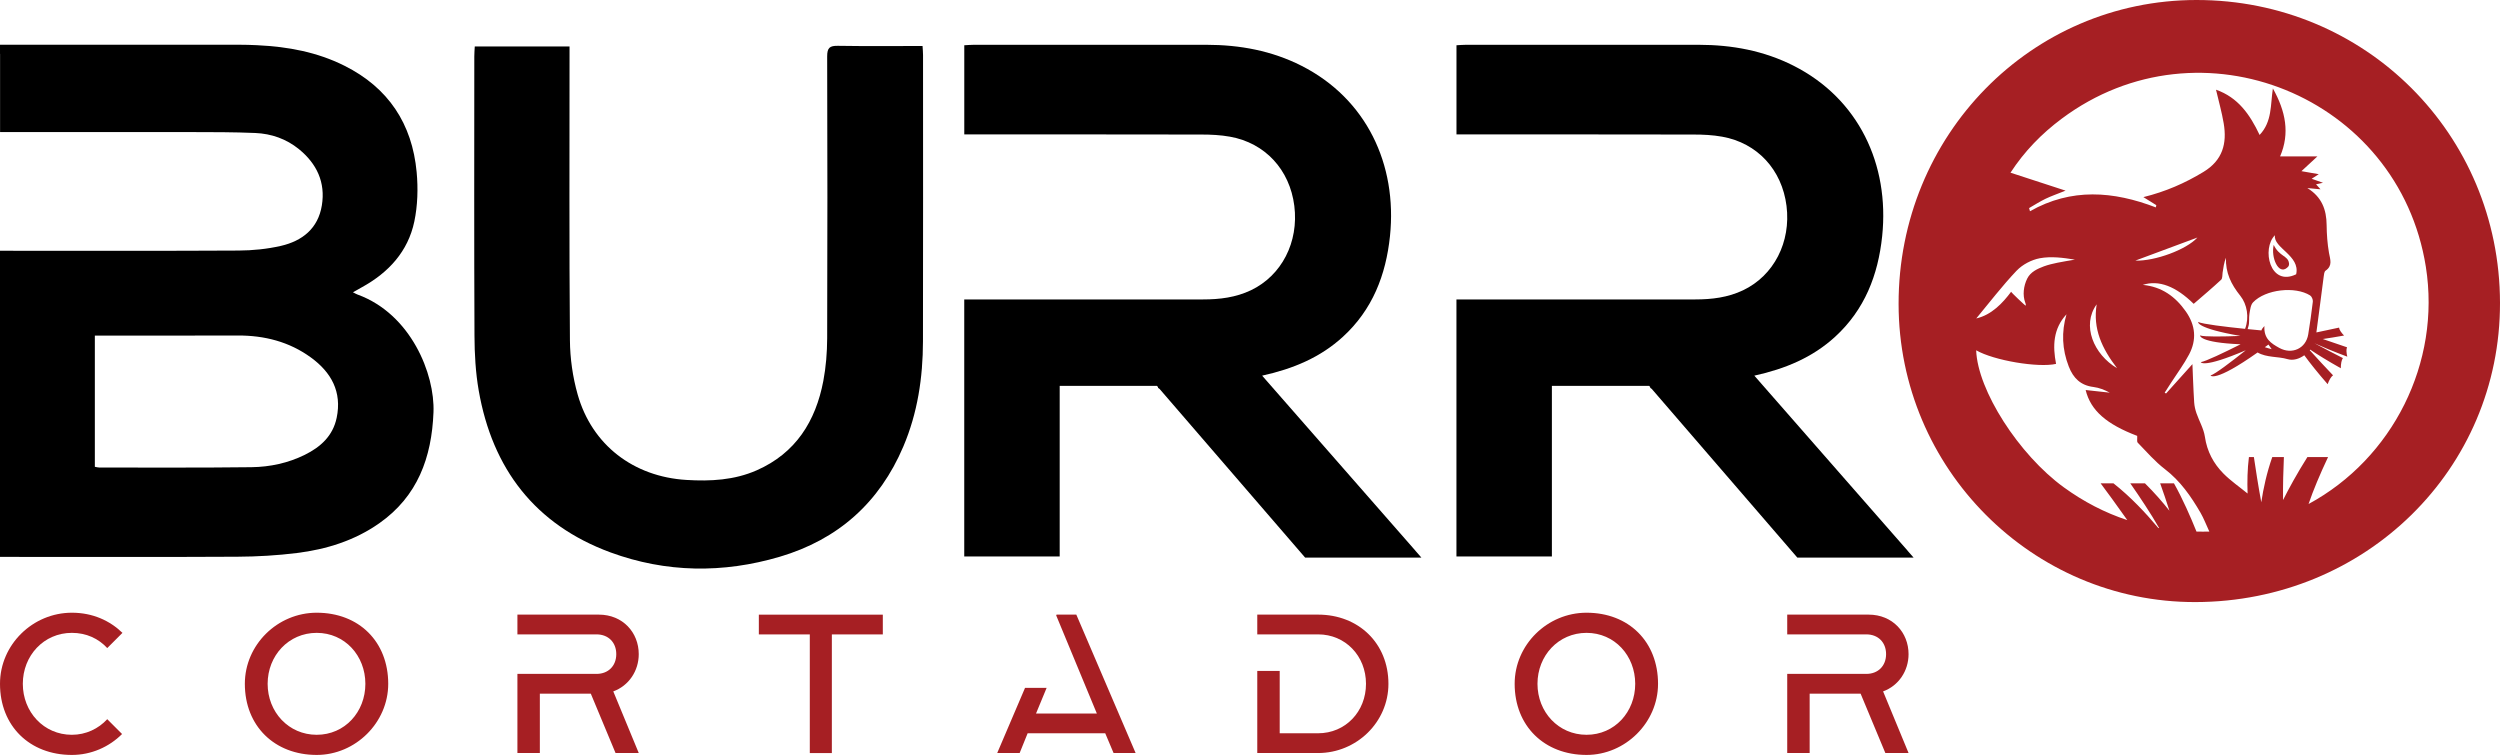 <?xml version="1.0" encoding="UTF-8"?>
<svg id="Layer_2" xmlns="http://www.w3.org/2000/svg" viewBox="0 0 709.83 214.35">
  <defs>
    <style>
      .cls-1 {
        fill: none;
      }

      .cls-2 {
        fill: #a61f23;
      }
    </style>
  </defs>
  <g id="Layer_1-2" data-name="Layer_1">
    <g>
      <g>
        <path class="cls-2" d="M0,194.16c0-11.12,9.29-20.19,20.41-20.19,5.94,0,10.8,2.27,14.36,5.72l-4.32,4.32c-2.48-2.7-5.94-4.32-10.04-4.32-7.99,0-13.93,6.48-13.93,14.47s5.94,14.47,13.93,14.47c4,0,7.56-1.73,10.04-4.43l4.21,4.21c-3.67,3.67-8.75,5.94-14.25,5.94-11.98,0-20.41-8.21-20.41-20.19Z"/>
        <path class="cls-2" d="M69.52,194.16c0-11.12,9.29-20.19,20.41-20.19,11.98,0,20.3,8.21,20.3,20.19,0,11.01-9.29,20.19-20.3,20.19-11.98,0-20.41-8.21-20.41-20.19ZM103.74,194.16c0-7.99-5.83-14.47-13.82-14.47s-13.93,6.48-13.93,14.47,5.94,14.47,13.93,14.47,13.82-6.48,13.82-14.47Z"/>
        <path class="cls-2" d="M229.93,180.13h-14.47v-5.61h35.2v5.61h-14.47v33.69h-6.26v-33.69Z"/>
        <path class="cls-2" d="M430.06,194.16c0-11.12,9.29-20.19,20.41-20.19,11.98,0,20.3,8.21,20.3,20.19,0,11.01-9.28,20.19-20.3,20.19-11.98,0-20.41-8.21-20.41-20.19ZM464.29,194.16c0-7.99-5.83-14.47-13.82-14.47s-13.93,6.48-13.93,14.47,5.94,14.47,13.93,14.47,13.82-6.48,13.82-14.47Z"/>
        <path class="cls-2" d="M541.9,185.74c0-6.15-4.53-11.23-11.34-11.23h-23.11v5.61h22.46c3.35,0,5.61,2.27,5.61,5.61s-2.27,5.61-5.61,5.61h-22.46v22.46h6.37v-16.84h14.47l7.02,16.84h6.59l-7.23-17.49c4.43-1.62,7.23-5.83,7.23-10.58Z"/>
        <path class="cls-2" d="M181.36,185.74c0-6.15-4.53-11.23-11.34-11.23h-23.11v5.61h22.46c3.35,0,5.61,2.27,5.61,5.61s-2.27,5.61-5.61,5.61h-22.46v22.46h6.37v-16.84h14.47l7.02,16.84h6.59l-7.23-17.49c4.43-1.62,7.23-5.83,7.23-10.58Z"/>
        <polygon class="cls-2" points="305.6 174.51 299.99 174.51 299.89 174.74 311.43 202.59 294.16 202.59 297.17 195.31 291.04 195.31 283.14 213.81 289.51 213.81 291.78 208.2 313.81 208.2 316.18 213.81 322.44 213.81 305.6 174.51"/>
        <path class="cls-2" d="M374.25,174.51h-17.27v5.61h17.27c7.77,0,13.6,6.15,13.6,14.04s-5.83,14.04-13.6,14.04h-10.9v-17.7h-6.37v23.31h17.27c10.9,0,19.97-8.75,19.97-19.65,0-11.55-8.53-19.65-19.97-19.65Z"/>
      </g>
      <g>
        <g>
          <path d="M541.64,156.37l-25.94-29.62-17.59-20.09c8.84-1.95,16.54-5.18,22.94-11.04,8.38-7.68,12.21-17.52,13.36-28.58,2.12-20.38-6.73-39.05-25.14-48.37-8.45-4.28-17.51-5.94-26.91-5.95-22.04-.02-44.09-.01-66.13,0-.88,0-1.77.09-2.69.13v25.32h3.14c21.38,0,42.76-.02,64.14.03,2.72,0,5.48.13,8.15.61,10,1.78,16.99,9.38,18.28,19.65,1.29,10.28-3.58,19.79-12.34,23.96-4.28,2.04-8.86,2.6-13.54,2.6-21.63-.01-43.26,0-64.89,0h-2.95v72.97h27.1v-48.43h27.62l.3.35v.21c.16.1.31.21.46.33l41.31,47.87h33.01l-1.68-1.92Z"/>
          <path d="M134.8,13.2h26.91c0,.98,0,1.92,0,2.87,0,26.85-.11,53.7.11,80.54.04,5.15.79,10.45,2.2,15.41,4.06,14.33,15.86,23.34,30.87,24.25,6.85.42,13.6.07,19.98-2.74,11.07-4.88,16.72-13.93,18.9-25.38.75-3.96,1.07-8.06,1.09-12.09.09-26.68.08-53.37,0-80.05,0-2.45.72-3.04,3.05-3,7.94.13,15.88.05,24.03.05.06,1.01.14,1.8.14,2.59,0,27.1.04,54.19-.02,81.29-.02,10.27-1.53,20.32-5.57,29.83-6.76,15.92-18.53,26.42-35.09,31.31-16.11,4.76-32.31,4.56-48.08-1.24-21.39-7.88-33.53-23.73-37.4-45.97-.89-5.11-1.18-10.38-1.2-15.57-.12-26.43-.06-52.87-.05-79.3,0-.89.08-1.77.13-2.8Z"/>
          <path d="M401.89,156.37l-25.94-29.62-17.59-20.09c8.84-1.95,16.54-5.18,22.94-11.04,8.38-7.68,12.21-17.52,13.36-28.58,2.12-20.38-6.73-39.05-25.14-48.37-8.45-4.28-17.51-5.94-26.91-5.95-22.04-.02-44.09-.01-66.13,0-.88,0-1.77.09-2.69.13v25.32h3.14c21.38,0,42.76-.02,64.14.03,2.72,0,5.48.13,8.15.61,10,1.78,16.99,9.38,18.28,19.65,1.29,10.28-3.58,19.79-12.34,23.96-4.28,2.04-8.86,2.6-13.54,2.6-21.63-.01-43.26,0-64.89,0h-2.95v72.97h27.1v-48.43h27.62l.3.35v.21c.16.1.31.21.46.33l41.31,47.87h33.01l-1.68-1.92Z"/>
          <path d="M73.25,12.83h-.29c.1,0,.2.01.29.02v-.02Z"/>
          <path d="M101.58,83.66c-.36-.13-.69-.33-1.37-.67,1.07-.6,1.82-1.04,2.59-1.46,7.54-4.15,13.05-10.13,14.84-18.64.95-4.53,1.09-9.4.66-14.03-1.27-13.71-8.04-23.96-20.49-30.19-7.79-3.9-16.06-5.41-24.56-5.82-.1,0-.2-.01-.29-.02-1.68-.08-3.37-.13-5.07-.13-20.76,0-41.51,0-62.27,0h0s-5.62,0-5.62,0v2.6h.02v22.19h3.38c16.91,0,33.81-.02,50.72.01,6.13.01,12.27,0,18.39.26,4.55.2,8.8,1.68,12.38,4.6,5.05,4.12,7.57,9.42,6.49,15.98-1.07,6.54-5.55,10.07-11.61,11.47-3.91.9-8.02,1.31-12.04,1.33-21.55.12-43.09.06-64.64.06H0v86.92c1.03,0,1.92,0,2.81,0,21.55,0,43.1.07,64.64-.05,5.62-.03,11.27-.36,16.84-1.05,8.38-1.04,16.37-3.52,23.37-8.43,10.9-7.65,14.92-18.66,15.42-31.52.43-10.91-6.43-27.9-21.51-33.42ZM95.59,118.63c-1.07,5.14-4.56,8.29-9.05,10.51-4.76,2.35-9.89,3.44-15.11,3.51-14.4.18-28.81.09-43.21.1-.39,0-.79-.12-1.29-.21v-37.26c1.03,0,1.92,0,2.8,0,12.58,0,25.17.03,37.75-.02,7.58-.03,14.62,1.75,20.78,6.23,5.79,4.21,8.88,9.75,7.33,17.15Z"/>
        </g>
        <path class="cls-1" d="M655.29,50.61s.06,0,.09-.01c0,0-3.78.49-.09.01Z"/>
        <path class="cls-1" d="M606.27,74c5.6.18,14.55-3.13,17.65-6.56-5.88,2.19-11.77,4.37-17.65,6.56Z"/>
        <path class="cls-1" d="M638.69,89.1c-.21,1.22.07,2.57-.33,3.69-.09.24-.14.45-.18.66,1.4.14,2.73.27,3.91.38.1-.4.4-.74.85-1.25-.23,3.59,1.91,4.93,4.22,6.21,3.6,1.98,7.57.17,8.22-3.84.5-3.09.96-6.2,1.31-9.31.06-.55-.31-1.44-.76-1.73-4.29-2.69-12.67-1.74-16.2,1.94-.71.74-.84,2.13-1.04,3.26Z"/>
        <path class="cls-1" d="M643.06,98.58c.47.21,1.1.31,1.95.57-.34-.49-.64-.93-.92-1.33-.35.26-.69.51-1.03.75Z"/>
        <path class="cls-2" d="M623.64,0c-46.98.03-84.62,38.45-84.57,86.32.04,46.68,37.93,84.72,84.28,84.63,48.28-.1,86.57-37.73,86.48-84.99C709.73,38.03,671.56-.03,623.64,0ZM572.6,76.84c1.64-1.73,4.23-3.08,6.58-3.52,3.2-.59,6.6-.15,9.96.4-1.66.29-3.33.53-4.98.88-1.29.27-2.59.57-3.82,1.02-1.87.7-3.82,1.6-4.75,3.48-1.02,2.06-1.37,4.67-.55,6.85.11.28.2.54.12.84-.03.12-4.22-3.84-4.13-3.96-2.38,3.21-5.56,6.58-9.91,7.59,3.65-4.39,7.33-9.21,11.47-13.58ZM623.65,150.93c-1.62-4.04-3.98-9.42-6.39-13.69h-3.92c.9,2.52,1.82,5.2,2.63,7.78-1.92-2.44-4.27-5.14-6.94-7.78h-4.17c2.76,3.95,5.9,8.68,8.2,12.71-.09-.02-.17-.03-.26-.05-3.46-4.14-7.81-8.8-12.71-12.66h-3.65c1.56,2.04,4.69,6.39,7.57,10.44-6.36-2.1-12.36-5.2-18.05-9.33-12.77-9.28-24.47-27.56-24.86-38.89,5.04,2.9,17.62,5.01,22.68,3.86-.98-5.07-.85-9.95,2.96-14.08-1.47,5.04-1.25,9.94.65,14.83,1.29,3.31,3.38,5.36,7.02,5.81,1.6.2,3.14.81,4.62,1.61-2.24-.25-4.48-.49-6.85-.75,1.43,5.86,6,9.74,14.64,13.02.05.85-.14,1.63.15,1.93,2.51,2.58,4.89,5.35,7.72,7.52,4.39,3.37,7.41,7.73,10.12,12.4.89,1.54,1.53,3.23,2.49,5.32-1.23.03-2.44.03-3.65,0ZM601.11,104.55c-6.64-3.92-10.13-12.16-5.8-18.14-1.11,6.94,1.48,12.51,5.8,18.14ZM606.27,74c5.88-2.19,11.77-4.37,17.65-6.56-3.1,3.43-12.05,6.74-17.65,6.56ZM655.47,143.11c1.32-3.89,3.25-8.48,5.54-13.33h-5.87c-2.97,4.71-5.29,8.99-6.91,12.2-.05-4.22.08-8.58.24-12.2h-3.3c-1.55,4.41-2.52,8.84-3.12,12.83-.88-4.78-1.62-9.53-2.1-12.83h-1.41c-.43,3.39-.5,6.95-.38,10.35-2.3-1.89-4.78-3.58-6.86-5.68-2.82-2.85-4.66-6.29-5.26-10.44-.34-2.3-1.62-4.45-2.4-6.7-.33-.97-.57-2-.64-3.02-.22-3.17-.5-10.9-.5-10.9-2.18,2.36-5.31,5.98-7.49,8.34-.13-.08-.26-.15-.39-.23.62-.97,1.24-1.94,1.87-2.91,1.7-2.64,3.6-5.18,5.06-7.95,2.19-4.15,1.84-8.24-.89-12.16-3.01-4.3-6.89-7.08-12.26-7.59,4.57-1.49,9.41.43,14.46,5.38,2.62-2.27,5.27-4.49,7.79-6.84.42-.39.31-1.35.42-2.05.21-1.4.4-2.8.95-4.2-.14,4.26,1.43,7.51,4.1,10.84,1.89,2.36,2.55,6.09,1.35,9.29,0,.02,0,.04-.02.06-5.63-.58-11.99-1.34-13.33-1.95,0,0-.59,1.79,12.01,3.96-5.06.2-10.24.28-11.47-.14,0,0-.33,2.03,11.52,2.51-4.8,2.41-9.94,4.87-11.31,5.07,0,0,.48,1.89,12.78-3.37-4.16,3.31-8.69,6.76-10.01,7.16,0,0,1.08,2.15,13.36-6.53,2.61,1.5,5.76,1.08,8.5,1.89,1.59.47,3.31-.06,4.76-1.1,1.56,2.14,3.67,4.81,6.63,8.21.42-1.17.97-2.13,1.53-2.52-1.87-1.97-4.37-4.63-6.61-7.12.05-.06.09-.12.13-.17,2.14,1.45,4.96,3.19,8.69,5.29,0-1.24.2-2.33.59-2.89-2.27-1.15-5.26-2.69-8.06-4.2,2.36,1.07,5.39,2.33,9.31,3.8-.27-1.12-.33-2.13-.07-2.66-1.96-.65-4.43-1.49-6.89-2.35,1.77-.26,3.76-.58,6.04-.99-.81-.82-1.37-1.66-1.42-2.25-1.84.4-4.11.89-6.44,1.37.73-5.31,1.38-10.63,2.09-15.94.07-.55.15-1.34.52-1.59,2.07-1.42,1.31-3.17.97-5.07-.45-2.59-.64-5.26-.67-7.9-.04-4.39-1.38-7.96-5.47-10.49,1.19.11,2.39.22,3.73.35-.38-.43-.76-.85-1.26-1.42.6-.13,1.11-.24,1.97-.43-1.16-.41-2.03-.72-3.22-1.14.76-.49,1.3-.84,2.02-1.3-1.54-.27-2.83-.5-4.92-.86,1.69-1.56,2.98-2.75,4.54-4.2h-10.6c2.83-6.56,1.57-12.81-2.05-19.29-.72,4.73-.18,9.42-3.77,13.21-2.75-5.82-6.13-10.66-12.38-12.85.77,3.3,1.65,6.38,2.18,9.52.98,5.75-.28,10.51-5.73,13.82-5.28,3.21-10.81,5.62-17.07,7.16,1.38.86,2.53,1.57,3.67,2.28-.04.21-.09.43-.13.64-12.06-4.63-24.01-5.57-35.74,1.09-.08-.3-.16-.6-.25-.9,1.55-.89,3.06-1.86,4.67-2.64,1.62-.78,3.33-1.36,5.69-2.31-5.52-1.8-10.49-3.42-15.64-5.1,3.97-6.1,8.87-11.1,14.54-15.33,39.31-29.36,95.71-6.41,103.39,42.05,4.32,27.27-9.44,54.46-33.31,67.36ZM651.95,77.88c-7.49,3.63-9.85-7.29-6.02-11.1-.55,3.62,7.27,5.77,6.02,11.1ZM655.93,83.9c.45.28.82,1.17.76,1.73-.35,3.11-.82,6.21-1.31,9.31-.65,4.01-4.62,5.83-8.22,3.84-2.31-1.27-4.45-2.62-4.22-6.21-.45.51-.75.85-.85,1.25-1.18-.11-2.51-.24-3.91-.38.05-.21.1-.41.18-.66.4-1.12.12-2.47.33-3.69.2-1.13.32-2.52,1.04-3.26,3.53-3.68,11.91-4.63,16.2-1.94ZM645.01,99.15c-.85-.27-1.48-.37-1.95-.57.34-.25.67-.49,1.03-.75.28.4.58.83.92,1.33Z"/>
        <path class="cls-2" d="M649.37,76.02c.44-.39.51-.47.57-1.06,0-.1-.01-.18-.03-.26-.27-2.13-2.74-1.83-4.33-5.16-.84,3.53,1.33,8.6,3.78,6.49Z"/>
      </g>
    </g>
  </g>
</svg>